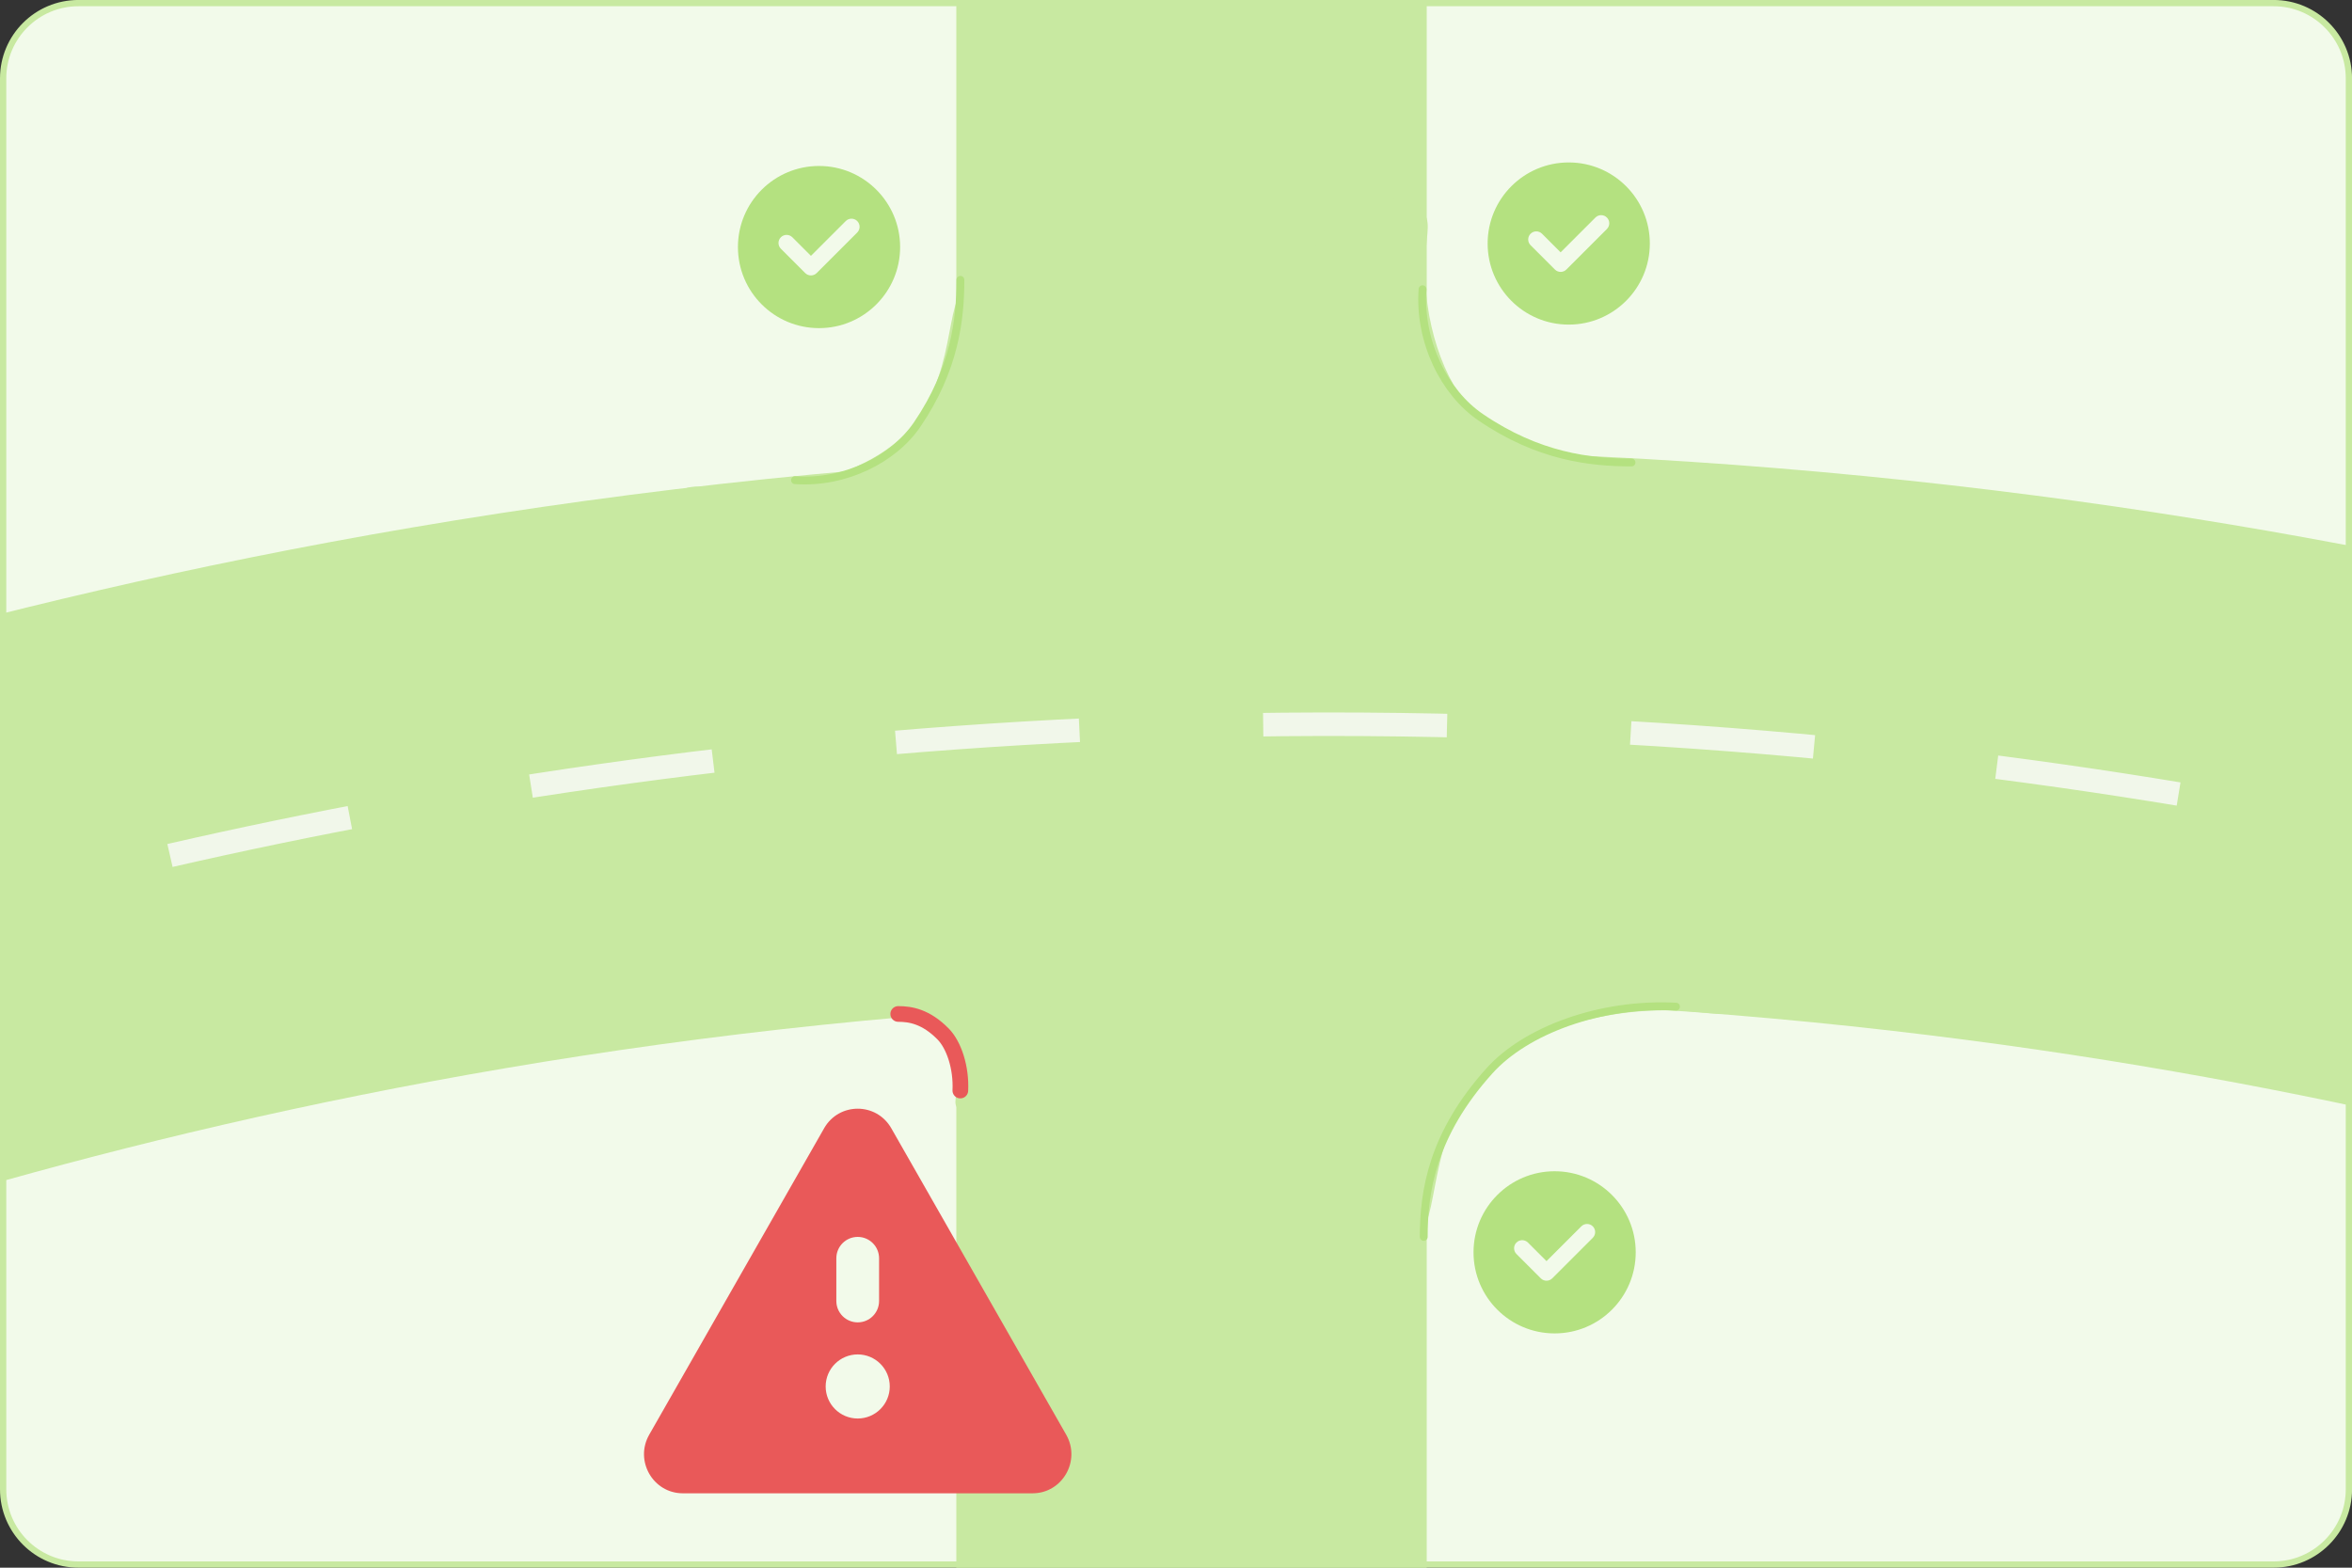 <svg xmlns="http://www.w3.org/2000/svg" id="Vrstva_1" data-name="Vrstva 1" viewBox="0 0 1500 1000"><rect x="0" y="0" width="1500" height="1000" fill="#333333" stroke="none"/><defs><style>      .cls-1 {        fill: #b4e180;      }      .cls-1, .cls-2, .cls-3, .cls-4 {        stroke-width: 0px;      }      .cls-5 {        stroke: #c7dd9f;        stroke-width: 40px;      }      .cls-5, .cls-6, .cls-7, .cls-8, .cls-9, .cls-10 {        fill: none;        stroke-miterlimit: 10;      }      .cls-6 {        stroke: #e95959;        stroke-width: 10px;      }      .cls-6, .cls-8 {        stroke-linecap: round;      }      .cls-7 {        stroke-width: 300px;      }      .cls-7, .cls-10 {        stroke: #c8e9a1;      }      .cls-2 {        fill: #c8e9a1;      }      .cls-3 {        fill: #e95959;      }      .cls-8 {        stroke: #b4e180;        stroke-width: 5px;      }      .cls-9 {        stroke: #f1f7ea;        stroke-dasharray: 0 0 117.25 117.25;        stroke-width: 15px;      }      .cls-4 {        fill: #f2faea;      }      .cls-10 {        stroke-width: 350px;      }    </style></defs><g><path class="cls-4" d="M50.01,1.98h1400c26.49,0,48.01,21.51,48.01,48.01v900c0,26.49-21.51,48.01-48.01,48.01H50c-26.49,0-48-21.51-48-48V49.99C2,23.5,23.51,1.98,50.01,1.98Z"></path><path class="cls-2" d="M1450.01,3.98c25.37,0,46.01,20.64,46.01,46.01v900c0,25.37-20.64,46.01-46.01,46.01H50.01c-25.37,0-46.01-20.64-46.01-46.01V49.99C4,24.62,24.64,3.98,50.01,3.98h1400.01M1450.01-.02H50.01C22.39-.02,0,22.37,0,49.99v900C0,977.61,22.39,999.99,50.01,999.99h1400.01c27.62,0,50.01-22.39,50.01-50.01V49.99C1500.02,22.37,1477.63-.02,1450.01-.02h0Z"></path></g><line class="cls-7" x1="759.89" y1="1041.44" x2="759.89" y2="-53.67"></line><g><path class="cls-5" d="M-63.22,589.89c203.76-58.34,478.1-115.72,805.33-126.22,331.78-10.64,612.65,30.29,821.33,76.44"></path><path class="cls-10" d="M-63.22,589.89c203.76-58.34,478.1-115.72,805.33-126.22,331.78-10.64,612.65,30.29,821.33,76.44"></path><path class="cls-9" d="M108.4,545.69c177.31-40.64,390.96-74.23,633.71-82.02,273.63-8.78,512.64,17.53,705.08,52.91"></path></g><path class="cls-2" d="M903.1,786.3c15.71-1.72,5.59-63.08,44.05-102.29,24.08-24.54,73.6-41.79,124.43-39.29,21.19,1.04,29.18,4.88,38.36-2.81,13.6-11.4,11.35-45.02-2.81-64.55-34.16-47.13-161.46-45.17-213.3,22.45-23.04,30.06-24.72,64.67-25.26,75.78-2.56,52.74,18.89,112.42,34.54,110.71Z"></path><path class="cls-2" d="M1021.47,298c-1.37-12.47-50.08-4.44-81.21-34.97-19.49-19.12-33.18-58.43-31.2-98.79.83-16.82,3.88-23.17-2.23-30.46-9.05-10.8-35.74-9.01-51.25,2.23-37.42,27.12-35.87,128.2,17.83,169.36,23.86,18.29,51.35,19.63,60.17,20.06,41.88,2.03,89.26-15,87.9-27.42Z"></path><path class="cls-2" d="M616.09,186.19c-13.97,1.53-4.97,56.11-39.18,90.98-21.42,21.83-65.46,37.17-110.68,34.95-18.85-.93-25.96-4.35-34.12,2.5-12.1,10.14-10.1,40.04,2.5,57.42,30.38,41.92,143.62,40.18,189.73-19.97,20.49-26.74,21.99-57.52,22.47-67.41,2.28-46.91-16.8-100-30.72-98.47Z"></path><path class="cls-2" d="M568.34,646.25c.51,4.61,18.5,1.64,30,12.92,7.2,7.06,12.26,21.59,11.53,36.5-.31,6.22-1.43,8.56.82,11.25,3.34,3.99,13.21,3.33,18.94-.82,13.83-10.02,13.25-47.36-6.59-62.57-8.82-6.76-18.97-7.25-22.23-7.41-15.47-.75-32.98,5.54-32.47,10.13Z"></path><path class="cls-3" d="M525.57,719.72c9.51-16.67,33.36-16.67,42.87,0l111.52,195.43c9.49,16.64-2.41,37.4-21.43,37.4h-223.05c-19.03,0-30.93-20.77-21.43-37.4l111.53-195.43ZM533.38,802.63v27.26c0,7.53,6.1,13.63,13.63,13.63s13.63-6.1,13.63-13.63v-27.26c0-7.53-6.1-13.63-13.63-13.63s-13.63,6.1-13.63,13.63ZM547.01,863.96c-11.29,0-20.44,9.15-20.44,20.44s9.15,20.44,20.44,20.44,20.44-9.15,20.44-20.44-9.15-20.44-20.44-20.44Z"></path><path class="cls-6" d="M572.85,646.79c7.78,0,17.65,1.62,28.62,12.77,6.87,6.98,11.69,21.34,10.99,36.07"></path><path class="cls-8" d="M908,789c0-28.86,5.34-65.44,42.06-106.11,22.99-25.46,70.28-43.35,118.82-40.76"></path><path class="cls-8" d="M1040.51,295c-26.19,0-59.38-3.67-96.29-28.89-23.11-15.79-39.34-48.27-36.99-81.61"></path><path class="cls-8" d="M612.5,178.5c0,25.11-3.5,56.93-27.58,92.32-15.08,22.15-46.08,37.72-77.91,35.47"></path><path class="cls-1" d="M939.75,798.84c0-28.56,23.16-51.72,51.72-51.72s51.72,23.16,51.72,51.72-23.16,51.72-51.72,51.72-51.72-23.16-51.72-51.72ZM1015.81,789.57c2.02-2.02,2.02-5.29,0-7.31-2.02-2.02-5.29-2.02-7.31,0l-22.2,22.2-11.86-11.86c-2.02-2.02-5.29-2.02-7.31,0-2.02,2.02-2.02,5.29,0,7.31l15.52,15.52c2.02,2.02,5.29,2.02,7.31,0l25.86-25.86Z"></path><path class="cls-1" d="M948.75,155.34c0-28.56,23.16-51.72,51.72-51.72s51.72,23.16,51.72,51.72-23.16,51.72-51.72,51.72-51.72-23.16-51.72-51.72ZM1024.81,146.07c2.02-2.02,2.02-5.29,0-7.31-2.02-2.02-5.29-2.02-7.31,0l-22.2,22.2-11.86-11.86c-2.02-2.02-5.29-2.02-7.31,0-2.02,2.02-2.02,5.29,0,7.31l15.52,15.52c2.02,2.02,5.29,2.02,7.31,0l25.86-25.86Z"></path><path class="cls-1" d="M470.62,157.59c0-28.56,23.16-51.72,51.72-51.72s51.72,23.16,51.72,51.72-23.16,51.72-51.72,51.72-51.72-23.16-51.72-51.72ZM546.69,148.32c2.02-2.02,2.02-5.29,0-7.31-2.02-2.02-5.29-2.02-7.31,0l-22.2,22.2-11.86-11.86c-2.02-2.02-5.29-2.02-7.31,0-2.02,2.02-2.02,5.29,0,7.31l15.52,15.52c2.02,2.02,5.29,2.02,7.31,0l25.86-25.86Z"></path></svg>